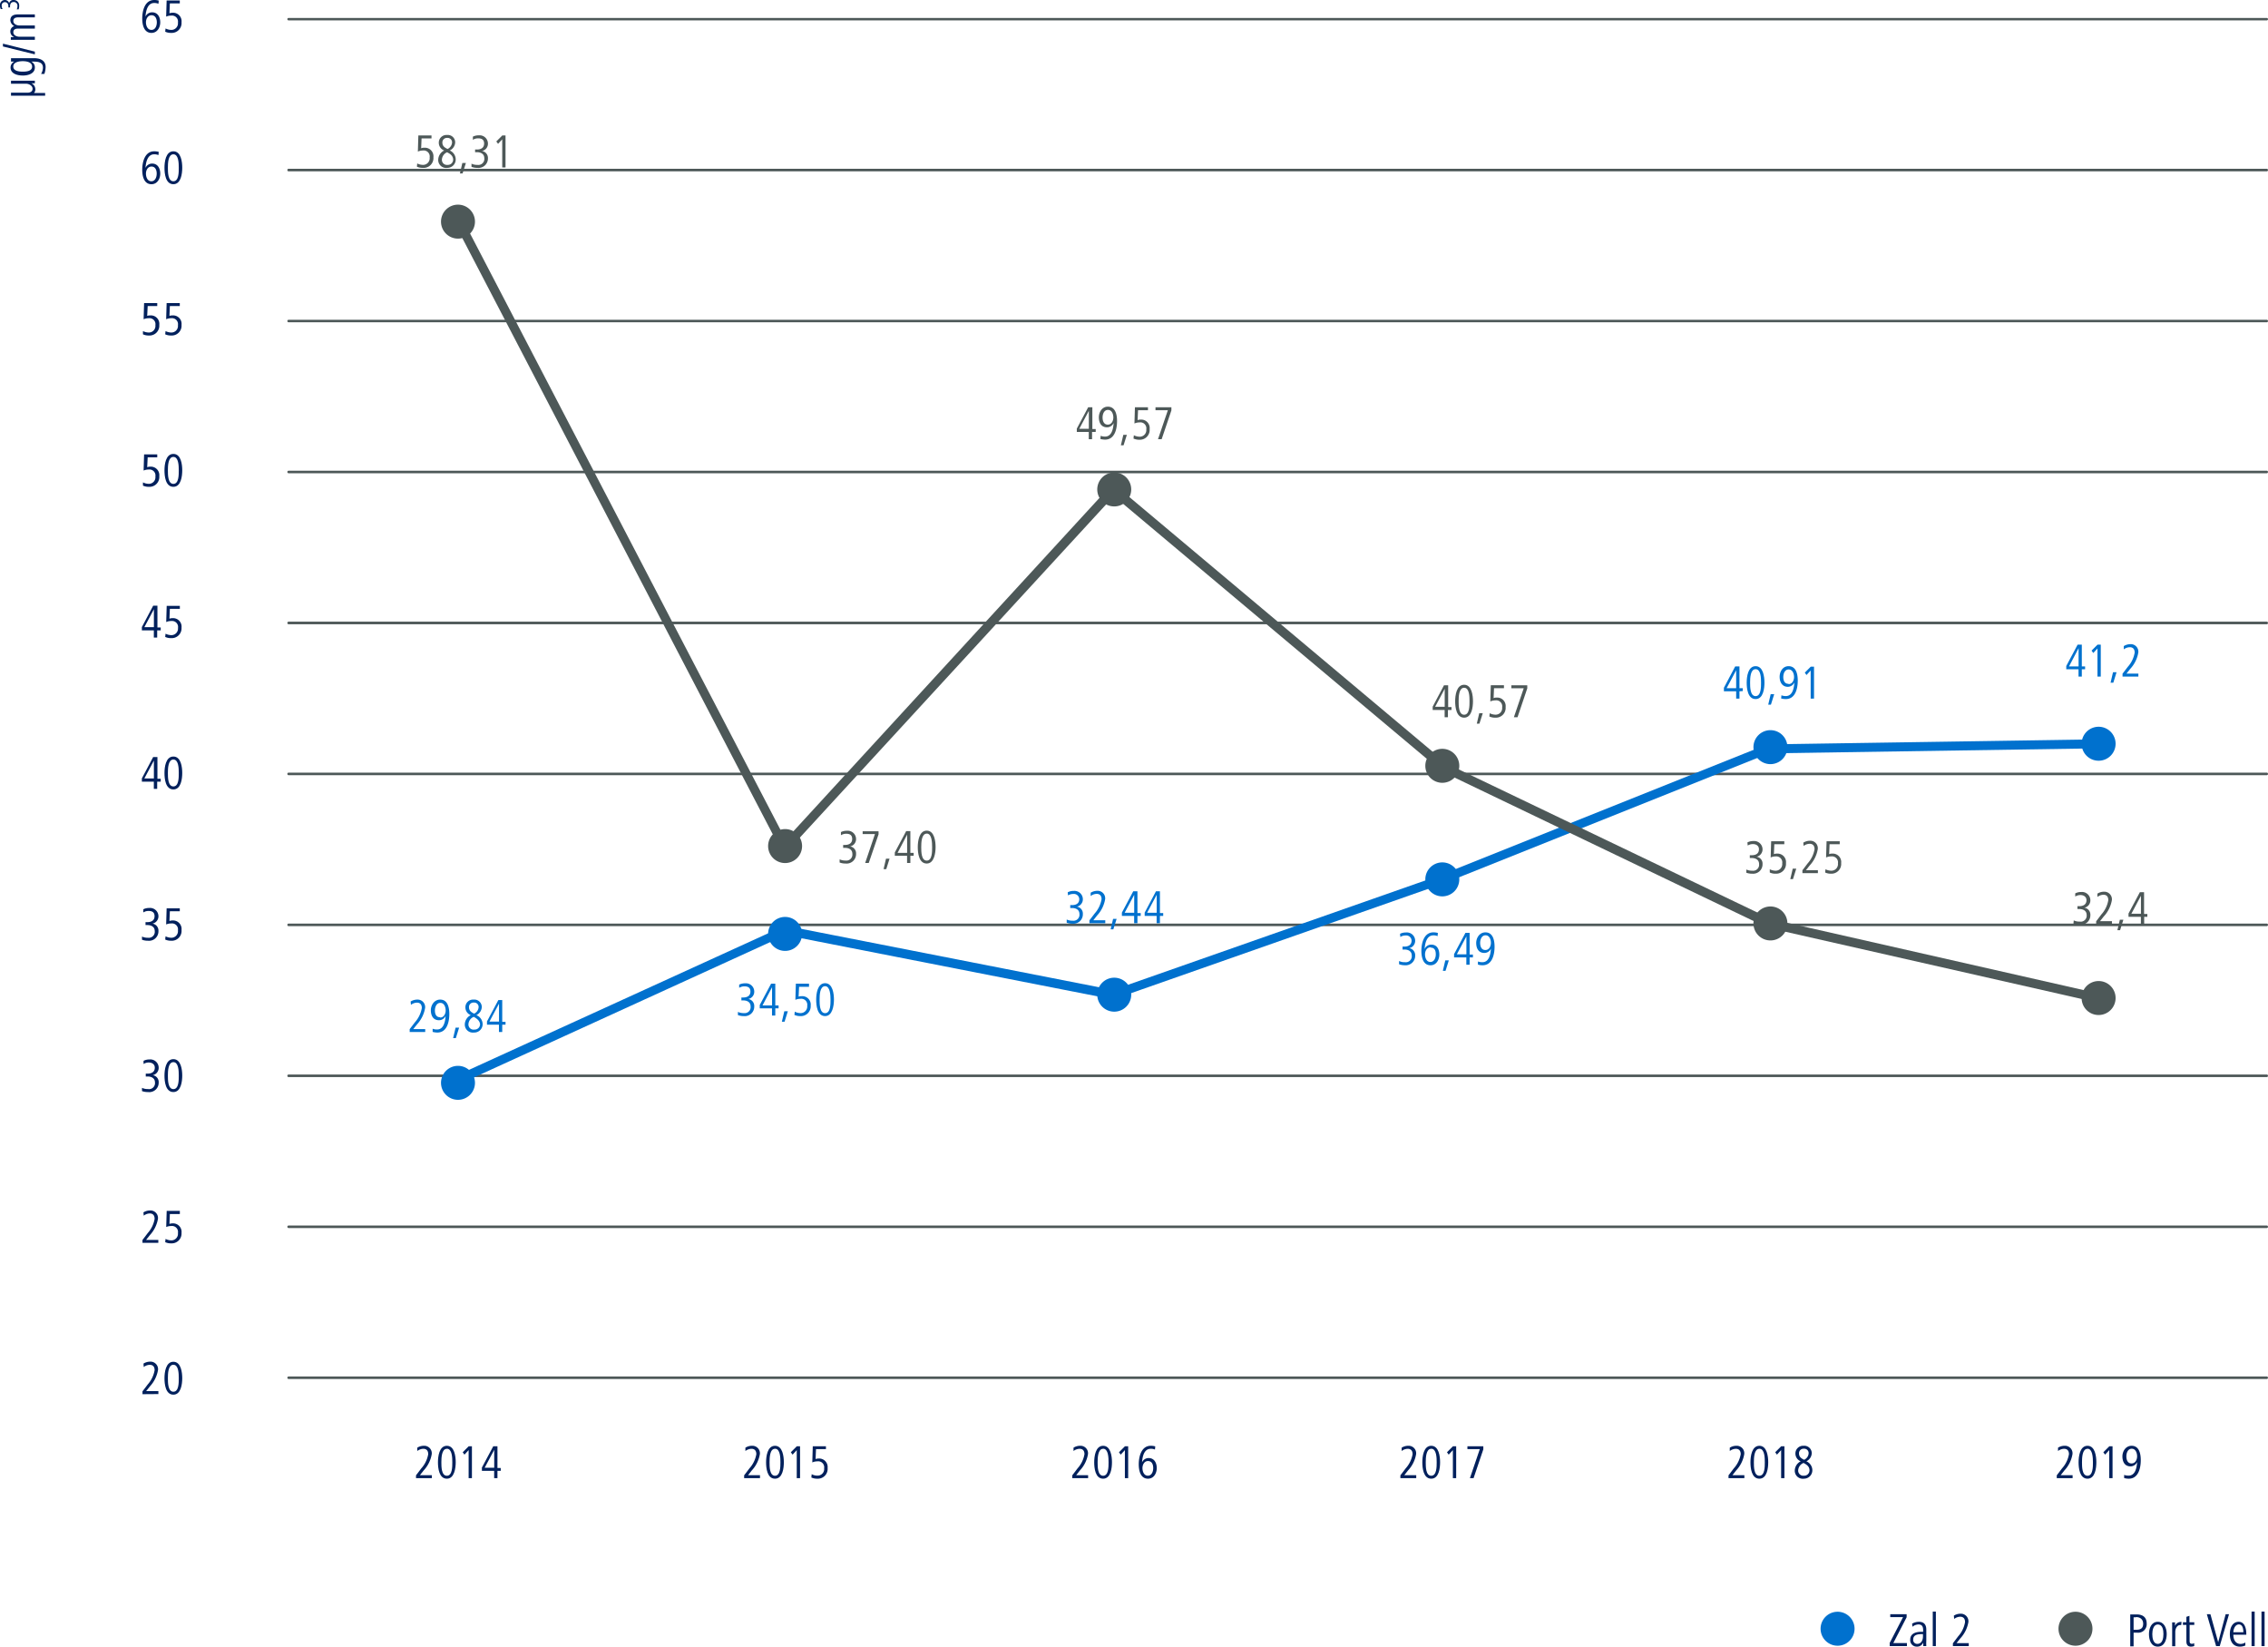 <svg xmlns="http://www.w3.org/2000/svg" viewBox="0 0 379.33 275.33"><title>c05-grafica-4</title><g id="Capa_2" data-name="Capa 2"><g id="Capa_1-2" data-name="Capa 1"><path d="M25.33,5.5c-1.28,0-1.54-1.41-1.54-2.41,0-1.3.43-3.09,2-3.09a2.59,2.59,0,0,1,.76.1L26.5.63A1.82,1.82,0,0,0,25.79.5c-1.12,0-1.39,1.33-1.46,2.28a1.21,1.21,0,0,1,1.11-.72c.95,0,1.36.81,1.36,1.67S26.31,5.5,25.33,5.5Zm0-2.95c-.63,0-.92.64-.92,1.18S24.66,5,25.33,5s.9-.71.9-1.27S26,2.55,25.35,2.55Z" style="fill:#00205c"/><path d="M28.63,5.5a2.28,2.28,0,0,1-1-.2l.06-.54a2.18,2.18,0,0,0,.93.24,1.1,1.1,0,0,0,1.14-1.23,1,1,0,0,0-1.12-1.16,2,2,0,0,0-.85.17l.08-2.7h2.2V.57H28.41l-.07,1.65a1.55,1.55,0,0,1,.53-.09,1.42,1.42,0,0,1,1.49,1.59A1.64,1.64,0,0,1,28.63,5.5Z" style="fill:#00205c"/><path d="M25.33,30.8c-1.28,0-1.54-1.41-1.54-2.41,0-1.3.43-3.09,2-3.09a2.59,2.59,0,0,1,.76.1l-.05.53a1.82,1.82,0,0,0-.71-.13c-1.12,0-1.39,1.33-1.46,2.28a1.22,1.22,0,0,1,1.11-.73c.95,0,1.36.82,1.36,1.68S26.31,30.8,25.33,30.8Zm0-2.95c-.63,0-.92.64-.92,1.18s.23,1.28.9,1.28.9-.72.9-1.28S26,27.85,25.35,27.85Z" style="fill:#00205c"/><path d="M29,30.8c-1.32,0-1.49-1.78-1.49-2.75S27.71,25.3,29,25.3s1.48,1.78,1.48,2.75S30.28,30.8,29,30.8Zm0-5c-.89,0-.92,1.52-.92,2.25s0,2.26.92,2.26.9-1.53.9-2.26S29.88,25.8,29,25.8Z" style="fill:#00205c"/><path d="M24.91,56.1a2.28,2.28,0,0,1-1-.2l0-.54a2.26,2.26,0,0,0,.94.24,1.1,1.1,0,0,0,1.14-1.23,1,1,0,0,0-1.12-1.16,2.05,2.05,0,0,0-.85.17l.08-2.7h2.2v.49H24.7l-.08,1.65a1.55,1.55,0,0,1,.53-.08,1.41,1.41,0,0,1,1.49,1.58A1.64,1.64,0,0,1,24.91,56.1Z" style="fill:#00205c"/><path d="M28.63,56.1a2.28,2.28,0,0,1-1-.2l.06-.54a2.18,2.18,0,0,0,.93.24,1.1,1.1,0,0,0,1.14-1.23,1,1,0,0,0-1.12-1.16,2,2,0,0,0-.85.17l.08-2.7h2.2v.49H28.41l-.07,1.65a1.55,1.55,0,0,1,.53-.08,1.41,1.41,0,0,1,1.49,1.58A1.64,1.64,0,0,1,28.63,56.1Z" style="fill:#00205c"/><path d="M24.91,81.4a2.28,2.28,0,0,1-1-.2l0-.54a2.26,2.26,0,0,0,.94.24,1.1,1.1,0,0,0,1.14-1.23,1,1,0,0,0-1.12-1.16,2.05,2.05,0,0,0-.85.17l.08-2.7h2.2v.49H24.7l-.08,1.65a1.55,1.55,0,0,1,.53-.09,1.42,1.42,0,0,1,1.49,1.59A1.64,1.64,0,0,1,24.91,81.4Z" style="fill:#00205c"/><path d="M29,81.4c-1.32,0-1.49-1.78-1.49-2.75S27.71,75.9,29,75.9s1.48,1.78,1.48,2.75S30.28,81.4,29,81.4Zm0-5c-.89,0-.92,1.52-.92,2.25s0,2.26.92,2.26.9-1.53.9-2.26S29.88,76.4,29,76.4Z" style="fill:#00205c"/><path d="M26.29,105.4v1.21h-.56V105.4h-2v-.55l1.89-3.57h.71v3.64h.55v.48Zm-.55-3.53-1.6,3h1.6Z" style="fill:#00205c"/><path d="M28.63,106.7a2.28,2.28,0,0,1-1-.2l.06-.54a2.18,2.18,0,0,0,.93.24A1.1,1.1,0,0,0,29.77,105a1,1,0,0,0-1.12-1.16,2,2,0,0,0-.85.17l.08-2.7h2.2v.49H28.41l-.07,1.65a1.55,1.55,0,0,1,.53-.09,1.42,1.42,0,0,1,1.49,1.59A1.64,1.64,0,0,1,28.63,106.7Z" style="fill:#00205c"/><path d="M26.29,130.7v1.21h-.56V130.7h-2v-.55l1.89-3.57h.71v3.64h.55v.48Zm-.55-3.53-1.6,3h1.6Z" style="fill:#00205c"/><path d="M29,132c-1.32,0-1.49-1.78-1.49-2.75s.21-2.75,1.49-2.75,1.48,1.78,1.48,2.75S30.28,132,29,132Zm0-5c-.89,0-.92,1.52-.92,2.25s0,2.25.92,2.25.9-1.52.9-2.25S29.88,127,29,127Z" style="fill:#00205c"/><path d="M24.75,157.3a2.76,2.76,0,0,1-1-.17l0-.53a2.25,2.25,0,0,0,1,.2,1,1,0,0,0,1.13-1.12c0-.71-.58-1-1.22-1h-.32v-.49h.31c.68,0,1.2-.29,1.2-1s-.48-.87-1-.87a1.58,1.58,0,0,0-.88.25l0-.53a2.21,2.21,0,0,1,1-.22,1.4,1.4,0,0,1,1.53,1.35,1.25,1.25,0,0,1-1,1.27,1.17,1.17,0,0,1,1,1.24A1.58,1.58,0,0,1,24.75,157.3Z" style="fill:#00205c"/><path d="M28.63,157.3a2.28,2.28,0,0,1-1-.2l.06-.54a2.18,2.18,0,0,0,.93.24,1.1,1.1,0,0,0,1.14-1.23,1,1,0,0,0-1.12-1.16,2,2,0,0,0-.85.17l.08-2.7h2.2v.49H28.41L28.34,154a1.55,1.55,0,0,1,.53-.09,1.42,1.42,0,0,1,1.49,1.59A1.64,1.64,0,0,1,28.63,157.3Z" style="fill:#00205c"/><path d="M24.75,182.6a2.74,2.74,0,0,1-1-.16l0-.54a2.25,2.25,0,0,0,1,.2A1,1,0,0,0,25.92,181c0-.71-.58-1-1.22-1h-.32v-.48h.31c.68,0,1.2-.29,1.2-1,0-.58-.48-.86-1-.86a1.58,1.58,0,0,0-.88.25l0-.53a2.08,2.08,0,0,1,1-.23,1.4,1.4,0,0,1,1.53,1.36,1.25,1.25,0,0,1-1,1.27,1.16,1.16,0,0,1,1,1.24A1.57,1.57,0,0,1,24.75,182.6Z" style="fill:#00205c"/><path d="M29,182.6c-1.32,0-1.49-1.78-1.49-2.75s.21-2.75,1.49-2.75,1.48,1.79,1.48,2.75S30.28,182.6,29,182.6Zm0-5c-.89,0-.92,1.53-.92,2.25s0,2.26.92,2.26.9-1.53.9-2.26S29.88,177.6,29,177.6Z" style="fill:#00205c"/><path d="M23.83,207.81v-.47l.88-1.16a4.72,4.72,0,0,0,1.15-2.37c0-.56-.25-.91-.82-.91a1.74,1.74,0,0,0-1,.37l-.05-.55a2.07,2.07,0,0,1,1.12-.32,1.26,1.26,0,0,1,1.31,1.39,5.35,5.35,0,0,1-1.36,2.74l-.63.8h2.05v.48Z" style="fill:#00205c"/><path d="M28.63,207.9a2.28,2.28,0,0,1-1-.2l.06-.54a2.18,2.18,0,0,0,.93.24,1.1,1.1,0,0,0,1.14-1.23A1,1,0,0,0,28.65,205a2,2,0,0,0-.85.17l.08-2.7h2.2V203H28.41l-.07,1.65a1.55,1.55,0,0,1,.53-.09,1.42,1.42,0,0,1,1.49,1.59A1.64,1.64,0,0,1,28.63,207.9Z" style="fill:#00205c"/><path d="M23.83,233.12v-.47l.88-1.16a4.79,4.79,0,0,0,1.15-2.38c0-.55-.25-.9-.82-.9a1.74,1.74,0,0,0-1,.37L24,228a2.16,2.16,0,0,1,1.12-.32,1.26,1.26,0,0,1,1.31,1.39,5.39,5.39,0,0,1-1.36,2.75l-.63.79h2.05v.49Z" style="fill:#00205c"/><path d="M29,233.2c-1.32,0-1.49-1.78-1.49-2.75s.21-2.75,1.49-2.75,1.48,1.79,1.48,2.75S30.28,233.2,29,233.2Zm0-5c-.89,0-.92,1.53-.92,2.25s0,2.26.92,2.26.9-1.53.9-2.26S29.88,228.2,29,228.2Z" style="fill:#00205c"/><path d="M5.83,13.93H5.25a1.11,1.11,0,0,1,.66,1,.86.86,0,0,1-.23.62H7.55V16H1.84V15.5H4.58c.46,0,.87-.18.87-.67S4.84,14,4.38,14H1.84v-.51h2.8c.41,0,.78,0,1.19,0Z" style="fill:#00205c"/><path d="M5.71,9.73c1,0,1.92.37,1.92,1.49a3.65,3.65,0,0,1-.21,1.14l-.55,0a2.11,2.11,0,0,0,.31-1.06c0-1-1-1-1.72-1H5.23a1.06,1.06,0,0,1,.6,1c0,1-1.12,1.33-2,1.33s-2.06-.28-2.06-1.33a1.08,1.08,0,0,1,.63-1H1.84V9.73ZM2.22,11.12c0,.77,1,.86,1.6.86s1.55-.08,1.55-.84-.94-.91-1.55-.91S2.22,10.37,2.22,11.12Z" style="fill:#00205c"/><path d="M5.83,8.63v.46L.49,7.77V7.3Z" style="fill:#00205c"/><path d="M5.83,2.9H3.09c-.42,0-.86.09-.86.61s.6.75,1,.75H5.83v.52H3.09c-.42,0-.86.08-.86.61s.6.75,1,.75H5.83v.52H3c-.39,0-.68,0-1.19,0V6.21l.58,0a1,1,0,0,1-.66-.93.92.92,0,0,1,.66-.92,1.18,1.18,0,0,1-.66-.95c0-.73.48-1,1.28-1H5.83Z" style="fill:#00205c"/><path d="M3.21,1a1.59,1.59,0,0,1-.1.57l-.31,0A1.33,1.33,0,0,0,2.92,1,.61.61,0,0,0,2.26.34c-.41,0-.58.34-.58.71v.19H1.4V1.06c0-.39-.17-.7-.6-.7A.53.53,0,0,0,.29,1a1,1,0,0,0,.15.52l-.31,0A1.23,1.23,0,0,1,0,.91.82.82,0,0,1,.79,0a.73.73,0,0,1,.74.57A.69.69,0,0,1,2.26,0,.92.92,0,0,1,3.21,1Z" style="fill:#00205c"/><path d="M379.12,3.41H48.27a.21.21,0,0,1-.21-.21A.21.21,0,0,1,48.27,3H379.12a.21.21,0,0,1,.21.22A.21.21,0,0,1,379.12,3.41Z" style="fill:#4d5858"/><path d="M379.12,53.89H48.27a.21.21,0,0,1,0-.42H379.12a.21.21,0,1,1,0,.42Z" style="fill:#4d5858"/><path d="M379.12,104.38H48.27a.21.21,0,0,1-.21-.22.21.21,0,0,1,.21-.21H379.12a.21.21,0,0,1,.21.21A.21.21,0,0,1,379.12,104.38Z" style="fill:#4d5858"/><path d="M379.12,28.65H48.27a.21.21,0,0,1-.21-.21.21.21,0,0,1,.21-.22H379.12a.21.21,0,0,1,.21.22A.21.21,0,0,1,379.12,28.65Z" style="fill:#4d5858"/><path d="M379.12,79.13H48.27a.21.21,0,0,1,0-.42H379.12a.21.21,0,0,1,0,.42Z" style="fill:#4d5858"/><path d="M379.12,129.62H48.27a.21.21,0,0,1-.21-.22.21.21,0,0,1,.21-.21H379.12a.21.21,0,0,1,.21.21A.21.21,0,0,1,379.12,129.62Z" style="fill:#4d5858"/><path d="M379.12,154.86H48.27a.21.21,0,0,1-.21-.22.21.21,0,0,1,.21-.21H379.12a.21.21,0,0,1,.21.21A.21.21,0,0,1,379.12,154.86Z" style="fill:#4d5858"/><path d="M379.12,180.1H48.27a.21.21,0,0,1-.21-.21.21.21,0,0,1,.21-.22H379.12a.21.21,0,0,1,.21.22A.21.21,0,0,1,379.12,180.1Z" style="fill:#4d5858"/><path d="M379.12,205.34H48.27a.21.21,0,1,1,0-.42H379.12a.21.21,0,0,1,0,.42Z" style="fill:#4d5858"/><path d="M379.12,230.58H48.27a.21.21,0,0,1,0-.42H379.12a.21.21,0,0,1,0,.42Z" style="fill:#4d5858"/><path d="M69.58,247.16v-.47l.88-1.16a4.72,4.72,0,0,0,1.16-2.38c0-.55-.26-.9-.83-.9a1.79,1.79,0,0,0-1,.37l0-.55a2,2,0,0,1,1.12-.32,1.25,1.25,0,0,1,1.3,1.39,5.28,5.28,0,0,1-1.36,2.74l-.62.79h2v.49Z" style="fill:#00205c"/><path d="M74.74,247.25c-1.32,0-1.49-1.79-1.49-2.75s.21-2.75,1.49-2.75,1.48,1.78,1.48,2.75S76,247.25,74.74,247.25Zm0-5c-.88,0-.92,1.53-.92,2.26s0,2.25.92,2.25.91-1.53.91-2.25S75.63,242.24,74.74,242.24Z" style="fill:#00205c"/><path d="M78.38,247.16v-4.69l-.7.76-.29-.4,1-1h.54v5.33Z" style="fill:#00205c"/><path d="M83.2,245.94v1.22h-.55v-1.22H80.6v-.55l1.9-3.56h.7v3.63h.55v.48Zm-.54-3.52-1.6,3h1.6Z" style="fill:#00205c"/><path d="M124.46,247.16v-.47l.88-1.16a4.72,4.72,0,0,0,1.16-2.38c0-.55-.26-.9-.83-.9a1.79,1.79,0,0,0-1,.37l0-.55a2,2,0,0,1,1.12-.32,1.25,1.25,0,0,1,1.3,1.39,5.28,5.28,0,0,1-1.36,2.74l-.62.79h2v.49Z" style="fill:#00205c"/><path d="M129.62,247.25c-1.32,0-1.49-1.79-1.49-2.75s.21-2.75,1.49-2.75,1.48,1.78,1.48,2.75S130.91,247.25,129.62,247.25Zm0-5c-.88,0-.91,1.53-.91,2.26s0,2.25.91,2.25.91-1.53.91-2.25S130.51,242.24,129.62,242.24Z" style="fill:#00205c"/><path d="M133.26,247.16v-4.69l-.7.76-.29-.4,1-1h.54v5.33Z" style="fill:#00205c"/><path d="M136.7,247.25a2.31,2.31,0,0,1-1-.2l.06-.55a2,2,0,0,0,.93.24,1.1,1.1,0,0,0,1.15-1.23,1,1,0,0,0-1.13-1.16,2.06,2.06,0,0,0-.85.18l.08-2.7h2.2v.48h-1.66l-.07,1.66a1.5,1.5,0,0,1,.52-.09,1.42,1.42,0,0,1,1.49,1.58A1.64,1.64,0,0,1,136.7,247.25Z" style="fill:#00205c"/><path d="M179.34,247.16v-.47l.88-1.16a4.72,4.72,0,0,0,1.16-2.38c0-.55-.26-.9-.83-.9a1.79,1.79,0,0,0-1,.37l0-.55a2,2,0,0,1,1.12-.32,1.25,1.25,0,0,1,1.3,1.39,5.28,5.28,0,0,1-1.36,2.74l-.62.79h2v.49Z" style="fill:#00205c"/><path d="M184.5,247.25c-1.32,0-1.49-1.79-1.49-2.75s.21-2.75,1.49-2.75,1.48,1.78,1.48,2.75S185.79,247.25,184.5,247.25Zm0-5c-.88,0-.92,1.53-.92,2.26s0,2.25.92,2.25.91-1.53.91-2.25S185.39,242.24,184.5,242.24Z" style="fill:#00205c"/><path d="M188.14,247.16v-4.69l-.7.76-.29-.4,1-1h.54v5.33Z" style="fill:#00205c"/><path d="M192,247.25c-1.28,0-1.54-1.41-1.54-2.41,0-1.3.44-3.09,2-3.09a2.59,2.59,0,0,1,.76.1l-.05.53a1.65,1.65,0,0,0-.71-.13c-1.12,0-1.39,1.33-1.45,2.28a1.19,1.19,0,0,1,1.1-.73c.95,0,1.36.82,1.36,1.67S193,247.25,192,247.25Zm0-2.95c-.63,0-.92.64-.92,1.18s.24,1.27.9,1.27.9-.71.9-1.27S192.69,244.3,192,244.3Z" style="fill:#00205c"/><path d="M234.22,247.16v-.47l.88-1.16a4.72,4.72,0,0,0,1.16-2.38c0-.55-.26-.9-.83-.9a1.79,1.79,0,0,0-1,.37l0-.55a2,2,0,0,1,1.12-.32,1.25,1.25,0,0,1,1.3,1.39,5.28,5.28,0,0,1-1.36,2.74l-.62.79h2v.49Z" style="fill:#00205c"/><path d="M239.38,247.25c-1.32,0-1.49-1.79-1.49-2.75s.21-2.75,1.49-2.75,1.48,1.78,1.48,2.75S240.67,247.25,239.38,247.25Zm0-5c-.88,0-.92,1.53-.92,2.26s0,2.25.92,2.25.91-1.53.91-2.25S240.27,242.24,239.38,242.24Z" style="fill:#00205c"/><path d="M243,247.16v-4.69l-.7.76-.29-.4,1-1h.54v5.33Z" style="fill:#00205c"/><path d="M246.46,247.16h-.61l1.65-4.85h-2.07v-.48h2.66v.51Z" style="fill:#00205c"/><path d="M289.1,247.16v-.47l.88-1.16a4.72,4.72,0,0,0,1.16-2.38c0-.55-.26-.9-.83-.9a1.79,1.79,0,0,0-1,.37l0-.55a2,2,0,0,1,1.12-.32,1.25,1.25,0,0,1,1.3,1.39,5.28,5.28,0,0,1-1.36,2.74l-.62.79h2v.49Z" style="fill:#00205c"/><path d="M294.26,247.25c-1.32,0-1.49-1.79-1.49-2.75s.21-2.75,1.49-2.75,1.48,1.78,1.48,2.75S295.55,247.25,294.26,247.25Zm0-5c-.88,0-.92,1.53-.92,2.26s0,2.25.92,2.25.91-1.53.91-2.25S295.15,242.24,294.26,242.24Z" style="fill:#00205c"/><path d="M297.9,247.16v-4.69l-.7.76-.29-.4,1-1h.54v5.33Z" style="fill:#00205c"/><path d="M301.7,247.25a1.34,1.34,0,0,1-1.52-1.35,1.8,1.8,0,0,1,1-1.56,1.38,1.38,0,0,1-.89-1.31,1.28,1.28,0,0,1,1.37-1.28,1.24,1.24,0,0,1,1.36,1.23,1.57,1.57,0,0,1-.9,1.36,1.65,1.65,0,0,1,1,1.48A1.4,1.4,0,0,1,301.7,247.25Zm-.05-2.63a1.41,1.41,0,0,0-.9,1.24.85.85,0,0,0,.95.89.88.88,0,0,0,.94-.93C302.64,245.21,302.15,244.88,301.65,244.62Zm.05-2.38a.75.75,0,0,0-.81.79c0,.55.36.83.86,1.06a1.28,1.28,0,0,0,.75-1.09A.73.73,0,0,0,301.7,242.24Z" style="fill:#00205c"/><path d="M344,247.16v-.47l.88-1.16a4.72,4.72,0,0,0,1.16-2.38c0-.55-.26-.9-.83-.9a1.79,1.79,0,0,0-1,.37l0-.55a2,2,0,0,1,1.12-.32,1.25,1.25,0,0,1,1.3,1.39,5.28,5.28,0,0,1-1.36,2.74l-.62.79h2v.49Z" style="fill:#00205c"/><path d="M349.14,247.25c-1.32,0-1.49-1.79-1.49-2.75s.21-2.75,1.49-2.75,1.48,1.78,1.48,2.75S350.43,247.25,349.14,247.25Zm0-5c-.88,0-.92,1.53-.92,2.26s0,2.25.92,2.25.91-1.53.91-2.25S350,242.24,349.14,242.24Z" style="fill:#00205c"/><path d="M352.78,247.16v-4.69l-.7.76-.29-.4,1-1h.54v5.33Z" style="fill:#00205c"/><path d="M356.52,241.75c1.3,0,1.53,1.4,1.53,2.4,0,1.4-.43,3.1-2,3.1a2.63,2.63,0,0,1-.78-.11l0-.52a2.2,2.2,0,0,0,.74.12c1.1,0,1.37-1.25,1.43-2.28a1.2,1.2,0,0,1-1.1.73c-1,0-1.36-.81-1.36-1.67S355.54,241.75,356.52,241.75Zm0,2.95c.63,0,.92-.64.92-1.19s-.24-1.27-.9-1.27-.9.72-.9,1.27S355.83,244.7,356.5,244.7Z" style="fill:#00205c"/><path d="M76.73,181.24a.75.75,0,0,1-.31-1.43l54.79-25,.24,0,54.72,10.73,54.73-19.2,54.66-21.87h.14l55.63-.85a.75.75,0,1,1,0,1.5l-55.49.85-54.44,21.77-55.14,19.35-.2,0-54.69-10.73L77.05,181.17A.71.71,0,0,1,76.73,181.24Z" style="fill:#0071ce"/><path d="M351,167.64l-.17,0-55.07-12.49-.08,0L241.16,129l-.07-.06-54.8-46L131.07,143l-55-105.6a.75.75,0,1,1,1.33-.7l54,103.71,54.74-59.61L242,127.7l54.26,26,54.91,12.46a.74.74,0,0,1,.57.89A.76.76,0,0,1,351,167.64Z" style="fill:#4d5858"/><path d="M76.59,183.9a2.84,2.84,0,1,0-2.83-2.84,2.84,2.84,0,0,0,2.83,2.84" style="fill:#0071ce"/><path d="M76.59,39.9a2.84,2.84,0,1,0-2.83-2.84,2.84,2.84,0,0,0,2.83,2.84" style="fill:#4d5858"/><path d="M131.3,144.31a2.84,2.84,0,1,0-2.83-2.84,2.84,2.84,0,0,0,2.83,2.84" style="fill:#4d5858"/><path d="M131.3,159a2.84,2.84,0,1,0-2.83-2.84A2.84,2.84,0,0,0,131.3,159" style="fill:#0071ce"/><path d="M186.35,84.68a2.84,2.84,0,1,0-2.83-2.83,2.84,2.84,0,0,0,2.83,2.83" style="fill:#4d5858"/><path d="M186.35,169.16a2.84,2.84,0,1,0-2.83-2.84,2.84,2.84,0,0,0,2.83,2.84" style="fill:#0071ce"/><path d="M241.23,130.89a2.84,2.84,0,1,0-2.84-2.84,2.84,2.84,0,0,0,2.84,2.84" style="fill:#4d5858"/><path d="M241.23,149.88a2.84,2.84,0,1,0-2.84-2.84,2.84,2.84,0,0,0,2.84,2.84" style="fill:#0071ce"/><path d="M296.11,157.25a2.84,2.84,0,1,0-2.84-2.84,2.84,2.84,0,0,0,2.84,2.84" style="fill:#4d5858"/><path d="M296.11,127.77a2.84,2.84,0,1,0-2.84-2.84,2.84,2.84,0,0,0,2.84,2.84" style="fill:#0071ce"/><path d="M351,127.2a2.84,2.84,0,1,0-2.84-2.83A2.83,2.83,0,0,0,351,127.2" style="fill:#0071ce"/><path d="M351,169.72a2.84,2.84,0,1,0-2.84-2.83,2.83,2.83,0,0,0,2.84,2.83" style="fill:#4d5858"/><path d="M68.52,172.56v-.48l.88-1.15a4.79,4.79,0,0,0,1.15-2.38c0-.55-.25-.9-.82-.9a1.74,1.74,0,0,0-1,.37l-.05-.56a2.16,2.16,0,0,1,1.12-.32,1.26,1.26,0,0,1,1.3,1.4,5.38,5.38,0,0,1-1.35,2.74l-.63.79h2v.49Z" style="fill:#0071ce"/><path d="M73.62,167.14c1.3,0,1.53,1.41,1.53,2.41,0,1.4-.43,3.1-2,3.1a3.13,3.13,0,0,1-.79-.11l0-.53a2,2,0,0,0,.74.13c1.09,0,1.36-1.25,1.43-2.28a1.2,1.2,0,0,1-1.11.73c-1,0-1.36-.82-1.36-1.67S72.63,167.14,73.62,167.14Zm0,3c.63,0,.92-.64.92-1.18s-.23-1.27-.89-1.27-.91.72-.91,1.27S72.93,170.09,73.59,170.09Z" style="fill:#0071ce"/><path d="M76.24,173.58h-.45l.41-1.75h.59Z" style="fill:#0071ce"/><path d="M79.25,172.65a1.34,1.34,0,0,1-1.51-1.36,1.77,1.77,0,0,1,1-1.55,1.38,1.38,0,0,1-.9-1.32,1.28,1.28,0,0,1,1.37-1.28,1.25,1.25,0,0,1,1.37,1.24,1.58,1.58,0,0,1-.91,1.36,1.64,1.64,0,0,1,1.05,1.47A1.4,1.4,0,0,1,79.25,172.65Zm0-2.63a1.41,1.41,0,0,0-.9,1.23.85.85,0,0,0,1,.9.89.89,0,0,0,.94-.94C80.19,170.61,79.7,170.28,79.2,170Zm0-2.38a.74.74,0,0,0-.81.78c0,.56.36.83.86,1.07a1.29,1.29,0,0,0,.75-1.09A.73.73,0,0,0,79.25,167.64Z" style="fill:#0071ce"/><path d="M84,171.34v1.22h-.55v-1.22h-2v-.55l1.9-3.57H84v3.64h.55v.48Zm-.54-3.52-1.6,3h1.6Z" style="fill:#0071ce"/><path d="M70.73,28.07a2.28,2.28,0,0,1-1-.2l.05-.54a2.26,2.26,0,0,0,.94.24,1.11,1.11,0,0,0,1.14-1.24,1,1,0,0,0-1.13-1.16,2,2,0,0,0-.84.18l.08-2.7h2.2v.49H70.51l-.07,1.65A1.51,1.51,0,0,1,71,24.7a1.43,1.43,0,0,1,1.49,1.59A1.64,1.64,0,0,1,70.73,28.07Z" style="fill:#4d5858"/><path d="M74.8,28.07a1.33,1.33,0,0,1-1.51-1.35,1.81,1.81,0,0,1,1-1.56,1.37,1.37,0,0,1-.9-1.31,1.28,1.28,0,0,1,1.37-1.28,1.24,1.24,0,0,1,1.37,1.23,1.57,1.57,0,0,1-.91,1.36,1.65,1.65,0,0,1,1,1.48A1.4,1.4,0,0,1,74.8,28.07Zm0-2.62a1.42,1.42,0,0,0-.89,1.23.84.84,0,0,0,.94.89.88.88,0,0,0,.94-.93C75.74,26,75.26,25.7,74.75,25.45Zm0-2.39a.75.75,0,0,0-.81.79c0,.55.36.83.87,1.06a1.29,1.29,0,0,0,.75-1.09A.74.74,0,0,0,74.8,23.06Z" style="fill:#4d5858"/><path d="M77.37,29h-.45l.41-1.75h.59Z" style="fill:#4d5858"/><path d="M79.86,28.07a2.76,2.76,0,0,1-1-.17l0-.53a2.21,2.21,0,0,0,1,.2A1,1,0,0,0,81,26.45c0-.71-.57-1-1.21-1h-.33V25h.31c.68,0,1.2-.29,1.2-1s-.48-.87-1-.87a1.61,1.61,0,0,0-.88.25l0-.53a2.15,2.15,0,0,1,1-.22,1.39,1.39,0,0,1,1.52,1.35,1.24,1.24,0,0,1-1,1.27,1.18,1.18,0,0,1,1,1.24A1.58,1.58,0,0,1,79.86,28.07Z" style="fill:#4d5858"/><path d="M84,28V23.29l-.7.76-.29-.4,1-1h.54V28Z" style="fill:#4d5858"/><path d="M141.43,144.39a2.76,2.76,0,0,1-1-.17l0-.53a2.25,2.25,0,0,0,1,.2,1,1,0,0,0,1.13-1.12c0-.71-.58-1-1.22-1h-.32v-.49h.31c.68,0,1.2-.29,1.2-1s-.48-.87-1-.87a1.61,1.61,0,0,0-.88.25l0-.53a2.21,2.21,0,0,1,1-.22,1.4,1.4,0,0,1,1.53,1.35,1.24,1.24,0,0,1-1,1.27,1.17,1.17,0,0,1,1,1.24A1.58,1.58,0,0,1,141.43,144.39Z" style="fill:#4d5858"/><path d="M145.3,144.3h-.6l1.64-4.84h-2.06V139h2.66v.51Z" style="fill:#4d5858"/><path d="M148.23,145.33h-.45l.41-1.75h.59Z" style="fill:#4d5858"/><path d="M152.26,143.09v1.21h-.55v-1.21h-2.05v-.55l1.9-3.57h.7v3.64h.55v.48Zm-.54-3.53-1.6,3.05h1.6Z" style="fill:#4d5858"/><path d="M155,144.39c-1.32,0-1.5-1.78-1.5-2.75s.22-2.75,1.5-2.75,1.48,1.78,1.48,2.75S156.25,144.39,155,144.39Zm0-5c-.89,0-.92,1.53-.92,2.26s0,2.25.92,2.25.9-1.52.9-2.25S155.86,139.38,155,139.38Z" style="fill:#4d5858"/><path d="M182.65,72.22v1.22h-.55V72.22h-2v-.55L182,68.1h.7v3.64h.56v.48Zm-.54-3.52-1.6,3h1.6Z" style="fill:#4d5858"/><path d="M185.29,68c1.31,0,1.54,1.41,1.54,2.41,0,1.4-.43,3.1-2,3.1a3.13,3.13,0,0,1-.79-.11l.05-.53a2,2,0,0,0,.74.13c1.09,0,1.36-1.25,1.43-2.28a1.2,1.2,0,0,1-1.11.73c-1,0-1.36-.81-1.36-1.67S184.31,68,185.29,68Zm0,3c.63,0,.92-.65.92-1.19s-.23-1.27-.9-1.27-.9.72-.9,1.27S184.61,71,185.27,71Z" style="fill:#4d5858"/><path d="M187.92,74.46h-.45l.41-1.75h.59Z" style="fill:#4d5858"/><path d="M190.58,73.53a2.35,2.35,0,0,1-1-.2l.06-.55a2.26,2.26,0,0,0,.94.24,1.1,1.1,0,0,0,1.14-1.23,1,1,0,0,0-1.13-1.16,2.06,2.06,0,0,0-.85.18l.08-2.71H192v.49h-1.66l-.07,1.66a1.31,1.31,0,0,1,.53-.09,1.41,1.41,0,0,1,1.48,1.58A1.64,1.64,0,0,1,190.58,73.53Z" style="fill:#4d5858"/><path d="M194.29,73.44h-.61l1.65-4.85h-2.07V68.1h2.66v.52Z" style="fill:#4d5858"/><path d="M242.17,118.71v1.22h-.55v-1.22h-2v-.55l1.89-3.57h.7v3.64h.56v.48Zm-.54-3.53-1.6,3h1.6Z" style="fill:#4d5858"/><path d="M244.88,120c-1.32,0-1.5-1.78-1.5-2.75s.22-2.75,1.5-2.75,1.48,1.79,1.48,2.75S246.17,120,244.88,120Zm0-5c-.89,0-.92,1.53-.92,2.25s0,2.26.92,2.26.9-1.53.9-2.26S245.77,115,244.88,115Z" style="fill:#4d5858"/><path d="M247.44,121H247l.41-1.75H248Z" style="fill:#4d5858"/><path d="M250.1,120a2.21,2.21,0,0,1-1-.2l.06-.54a2.26,2.26,0,0,0,.94.24,1.1,1.1,0,0,0,1.14-1.23,1,1,0,0,0-1.13-1.16,2.06,2.06,0,0,0-.85.18l.08-2.71h2.2v.49h-1.66l-.07,1.66a1.31,1.31,0,0,1,.53-.09,1.41,1.41,0,0,1,1.48,1.58A1.63,1.63,0,0,1,250.1,120Z" style="fill:#4d5858"/><path d="M253.81,119.93h-.61l1.65-4.85h-2.07v-.49h2.66v.51Z" style="fill:#4d5858"/><path d="M124.42,169.9a2.77,2.77,0,0,1-1-.17l0-.53a2.25,2.25,0,0,0,1,.2,1,1,0,0,0,1.12-1.12c0-.71-.57-1-1.21-1H124v-.49h.31c.68,0,1.2-.29,1.2-1s-.48-.86-1-.86a1.66,1.66,0,0,0-.88.24l0-.53a2.15,2.15,0,0,1,1-.22,1.39,1.39,0,0,1,1.52,1.35,1.23,1.23,0,0,1-1,1.27,1.18,1.18,0,0,1,1,1.24A1.58,1.58,0,0,1,124.42,169.9Z" style="fill:#0071ce"/><path d="M129.67,168.6v1.21h-.55V168.6h-2.05v-.55l1.9-3.57h.7v3.64h.55v.48Zm-.54-3.53-1.6,3.05h1.6Z" style="fill:#0071ce"/><path d="M131.22,170.84h-.45l.41-1.75h.59Z" style="fill:#0071ce"/><path d="M133.87,169.9a2.28,2.28,0,0,1-1-.2l.06-.54a2.18,2.18,0,0,0,.93.24,1.11,1.11,0,0,0,1.15-1.23,1,1,0,0,0-1.13-1.16,2.05,2.05,0,0,0-.85.17l.08-2.7h2.2V165h-1.66l-.08,1.65a1.55,1.55,0,0,1,.53-.08,1.41,1.41,0,0,1,1.49,1.58A1.64,1.64,0,0,1,133.87,169.9Z" style="fill:#0071ce"/><path d="M138,169.9c-1.32,0-1.49-1.78-1.49-2.75s.21-2.75,1.49-2.75,1.48,1.78,1.48,2.75S139.24,169.9,138,169.9Zm0-5c-.89,0-.92,1.52-.92,2.25s0,2.26.92,2.26.91-1.53.91-2.26S138.84,164.9,138,164.9Z" style="fill:#0071ce"/><path d="M179.41,154.45a2.8,2.8,0,0,1-1-.16l0-.54a2.25,2.25,0,0,0,1,.2,1,1,0,0,0,1.13-1.12c0-.71-.58-1-1.22-1H179v-.49h.31c.68,0,1.2-.28,1.2-1a.89.89,0,0,0-1-.86,1.66,1.66,0,0,0-.88.24l-.05-.52a2.05,2.05,0,0,1,1-.23,1.4,1.4,0,0,1,1.53,1.35,1.25,1.25,0,0,1-1,1.28,1.17,1.17,0,0,1,1,1.24A1.57,1.57,0,0,1,179.41,154.45Z" style="fill:#0071ce"/><path d="M182.21,154.37v-.48l.88-1.15a4.79,4.79,0,0,0,1.15-2.38c0-.55-.26-.9-.82-.9a1.67,1.67,0,0,0-1,.37l0-.56a2.16,2.16,0,0,1,1.12-.32,1.26,1.26,0,0,1,1.3,1.39,5.31,5.31,0,0,1-1.36,2.75l-.62.79h2v.49Z" style="fill:#0071ce"/><path d="M186.21,155.39h-.45l.41-1.75h.59Z" style="fill:#0071ce"/><path d="M190.24,153.15v1.22h-.55v-1.22h-2.05v-.55l1.9-3.57h.7v3.64h.55v.48Zm-.54-3.53-1.6,3h1.6Z" style="fill:#0071ce"/><path d="M194,153.15v1.22h-.55v-1.22h-2v-.55l1.89-3.57H194v3.64h.55v.48Zm-.54-3.53-1.6,3h1.6Z" style="fill:#0071ce"/><path d="M235,161.4a2.81,2.81,0,0,1-1-.17l0-.54a2.11,2.11,0,0,0,1,.2,1,1,0,0,0,1.12-1.12c0-.71-.57-1-1.21-1h-.33v-.49h.31c.68,0,1.2-.29,1.2-1a.89.89,0,0,0-1-.86,1.58,1.58,0,0,0-.88.25l-.05-.53a2.18,2.18,0,0,1,1-.22,1.39,1.39,0,0,1,1.53,1.35,1.25,1.25,0,0,1-1,1.27,1.18,1.18,0,0,1,1,1.24A1.58,1.58,0,0,1,235,161.4Z" style="fill:#0071ce"/><path d="M239.26,161.4c-1.28,0-1.53-1.41-1.53-2.41,0-1.3.43-3.09,2-3.09a2.59,2.59,0,0,1,.76.1l-.05.53a1.65,1.65,0,0,0-.71-.13c-1.12,0-1.39,1.33-1.46,2.28a1.2,1.2,0,0,1,1.11-.73c1,0,1.35.82,1.35,1.67S240.25,161.4,239.26,161.4Zm0-3c-.63,0-.92.64-.92,1.18s.23,1.27.89,1.27.91-.71.91-1.27S240,158.45,239.29,158.45Z" style="fill:#0071ce"/><path d="M241.77,162.33h-.45l.41-1.75h.59Z" style="fill:#0071ce"/><path d="M245.8,160.09v1.22h-.55v-1.22H243.2v-.55l1.9-3.56h.7v3.63h.55v.48Zm-.54-3.52-1.6,3h1.6Z" style="fill:#0071ce"/><path d="M248.44,155.9c1.3,0,1.53,1.4,1.53,2.4,0,1.4-.43,3.1-2,3.1a2.63,2.63,0,0,1-.78-.11l0-.52a2.2,2.2,0,0,0,.74.12c1.1,0,1.37-1.25,1.43-2.27a1.19,1.19,0,0,1-1.1.72c-1,0-1.36-.81-1.36-1.67S247.46,155.9,248.44,155.9Zm0,2.95c.63,0,.92-.64.92-1.19s-.24-1.27-.9-1.27-.9.72-.9,1.27S247.75,158.85,248.42,158.85Z" style="fill:#0071ce"/><path d="M290.93,115.59v1.22h-.55v-1.22h-2.05V115l1.89-3.57h.71v3.64h.55v.48Zm-.55-3.52-1.6,3h1.6Z" style="fill:#0071ce"/><path d="M293.63,116.89c-1.32,0-1.49-1.78-1.49-2.75s.21-2.75,1.49-2.75,1.48,1.79,1.48,2.75S294.92,116.89,293.63,116.89Zm0-5c-.89,0-.92,1.53-.92,2.25s0,2.26.92,2.26.91-1.53.91-2.26S294.52,111.89,293.63,111.89Z" style="fill:#0071ce"/><path d="M296.19,117.83h-.45l.41-1.75h.59Z" style="fill:#0071ce"/><path d="M299.14,111.39c1.31,0,1.54,1.41,1.54,2.41,0,1.4-.43,3.09-2,3.09a3.09,3.09,0,0,1-.78-.1l.05-.53a2,2,0,0,0,.73.13c1.1,0,1.37-1.25,1.43-2.28a1.19,1.19,0,0,1-1.1.73c-.95,0-1.36-.82-1.36-1.67S298.16,111.39,299.14,111.39Zm0,3c.63,0,.92-.64.92-1.18s-.23-1.27-.9-1.27-.9.72-.9,1.27S298.46,114.34,299.12,114.34Z" style="fill:#0071ce"/><path d="M302.84,116.81v-4.7l-.7.76-.28-.4,1-1h.54v5.34Z" style="fill:#0071ce"/><path d="M293.08,146.09a2.83,2.83,0,0,1-1-.16l0-.54a2.25,2.25,0,0,0,1,.2,1,1,0,0,0,1.13-1.12c0-.71-.58-1-1.22-1h-.33V143H293c.68,0,1.19-.28,1.19-1,0-.58-.47-.86-1-.86a1.66,1.66,0,0,0-.88.24l-.05-.52a2.08,2.08,0,0,1,1-.23,1.4,1.4,0,0,1,1.53,1.35,1.26,1.26,0,0,1-1,1.28,1.15,1.15,0,0,1,1,1.23A1.57,1.57,0,0,1,293.08,146.09Z" style="fill:#4d5858"/><path d="M297,146.09a2.14,2.14,0,0,1-1-.2l0-.54a2.26,2.26,0,0,0,.94.24,1.1,1.1,0,0,0,1.14-1.23A1,1,0,0,0,297,143.2a1.88,1.88,0,0,0-.85.18l.08-2.71h2.2v.49h-1.67l-.07,1.66a1.34,1.34,0,0,1,.53-.09,1.42,1.42,0,0,1,1.49,1.58A1.64,1.64,0,0,1,297,146.09Z" style="fill:#4d5858"/><path d="M299.88,147h-.45l.41-1.75h.59Z" style="fill:#4d5858"/><path d="M301.46,146v-.48l.88-1.16a4.72,4.72,0,0,0,1.15-2.37c0-.55-.26-.9-.83-.9a1.72,1.72,0,0,0-1,.36l-.05-.55a2.16,2.16,0,0,1,1.12-.32,1.25,1.25,0,0,1,1.3,1.39,5.31,5.31,0,0,1-1.36,2.75l-.62.79h2V146Z" style="fill:#4d5858"/><path d="M306.26,146.09a2.21,2.21,0,0,1-1-.2l.06-.54a2.26,2.26,0,0,0,.94.24,1.1,1.1,0,0,0,1.14-1.23,1,1,0,0,0-1.13-1.16,1.91,1.91,0,0,0-.85.18l.08-2.71h2.2v.49H306l-.07,1.66a1.31,1.31,0,0,1,.53-.09,1.41,1.41,0,0,1,1.48,1.58A1.63,1.63,0,0,1,306.26,146.09Z" style="fill:#4d5858"/><path d="M348.19,111.91v1.22h-.55v-1.22h-2.05v-.55l1.9-3.57h.7v3.64h.55v.48Zm-.54-3.53-1.6,3.05h1.6Z" style="fill:#0071ce"/><path d="M350.81,113.13v-4.7l-.7.76-.29-.4,1-1h.54v5.34Z" style="fill:#0071ce"/><path d="M353.46,114.15H353l.41-1.75H354Z" style="fill:#0071ce"/><path d="M355,113.13v-.48l.88-1.15a4.71,4.71,0,0,0,1.15-2.38c0-.55-.25-.9-.82-.9a1.72,1.72,0,0,0-1,.36l0-.55a2.16,2.16,0,0,1,1.12-.32,1.26,1.26,0,0,1,1.31,1.39,5.31,5.31,0,0,1-1.36,2.75l-.63.79h2v.49Z" style="fill:#0071ce"/><path d="M347.79,154.61a2.76,2.76,0,0,1-1-.17l.05-.54a2.18,2.18,0,0,0,1,.2A1,1,0,0,0,349,153c0-.71-.58-1-1.22-1h-.32v-.48h.31c.68,0,1.2-.29,1.2-1,0-.58-.48-.86-1-.86a1.61,1.61,0,0,0-.88.25l0-.53a2.08,2.08,0,0,1,1-.23,1.4,1.4,0,0,1,1.53,1.36,1.25,1.25,0,0,1-1,1.27,1.17,1.17,0,0,1,1,1.24A1.58,1.58,0,0,1,347.79,154.61Z" style="fill:#4d5858"/><path d="M350.59,154.52v-.47l.88-1.16a4.71,4.71,0,0,0,1.15-2.38c0-.55-.25-.9-.82-.9a1.74,1.74,0,0,0-1,.37l0-.56a2.09,2.09,0,0,1,1.11-.32,1.27,1.27,0,0,1,1.31,1.4,5.32,5.32,0,0,1-1.36,2.74l-.63.79h2v.49Z" style="fill:#4d5858"/><path d="M354.59,155.54h-.45l.41-1.75h.59Z" style="fill:#4d5858"/><path d="M358.62,153.3v1.22h-.55V153.3H356v-.55l1.9-3.57h.7v3.64h.55v.48Zm-.54-3.52-1.6,3h1.6Z" style="fill:#4d5858"/><path d="M357.5,273h-.65v2.28h-.56v-5.33h1.09c1,0,1.66.47,1.66,1.52A1.42,1.42,0,0,1,357.5,273Zm-.25-2.57h-.4v2.08h.5c.73,0,1.1-.3,1.1-1S358,270.39,357.25,270.39Z" style="fill:#00205c"/><path d="M360.9,275.33c-1.14,0-1.48-1.14-1.48-2.1s.4-2.05,1.48-2.05,1.49,1.08,1.49,2.05S362,275.33,360.9,275.33Zm0-3.7c-.76,0-.92,1-.92,1.6s.12,1.64.92,1.64.94-1,.94-1.64S361.73,271.63,360.9,271.63Z" style="fill:#00205c"/><path d="M364.82,271.72l-.16,0c-.57,0-.84.64-.84,1.15v2.39h-.52v-2.8c0-.41,0-.78,0-1.18h.48l0,.6a1.06,1.06,0,0,1,.93-.68.39.39,0,0,1,.16,0Z" style="fill:#00205c"/><path d="M367,275.23a1.74,1.74,0,0,1-.56.1c-.57,0-.76-.38-.76-.88V271.7h-.58v-.44h.58v-.91l.51-.17v1.08H367v.44h-.78v2.59c0,.29,0,.57.41.57a.67.67,0,0,0,.35-.12Z" style="fill:#00205c"/><path d="M371.26,275.24h-.61l-1.55-5.33h.6L371,274.6l1.25-4.69h.56Z" style="fill:#00205c"/><path d="M373.53,273.34c0,.7.29,1.54,1.22,1.54a1.51,1.51,0,0,0,.79-.24l0,.5a2.22,2.22,0,0,1-.91.19c-1.24,0-1.68-1-1.68-2.1s.47-2.05,1.48-2.05,1.27,1.14,1.27,2v.16Zm1.68-.41c0-.55-.12-1.31-.75-1.31s-.91.77-.93,1.31Z" style="fill:#00205c"/><path d="M376.58,275.24v-5.77h.52v5.77Z" style="fill:#00205c"/><path d="M378.24,275.24v-5.77h.52v5.77Z" style="fill:#00205c"/><path d="M316.06,275.24v-.53l2.23-4.31h-2.14v-.49h2.74v.51l-2.23,4.32h2.28v.5Z" style="fill:#00205c"/><path d="M321.67,275.24l0-.59a1.1,1.1,0,0,1-1.09.68,1.07,1.07,0,0,1-1.09-1.16c0-1.08,1-1.32,1.9-1.32h.26v-.28c0-.54-.15-.95-.79-.95a1.68,1.68,0,0,0-1,.39l-.05-.52a2.32,2.32,0,0,1,1.13-.31c.89,0,1.24.52,1.24,1.31v1.88a8,8,0,0,0,0,.87Zm-.05-2h-.13c-.69,0-1.5.07-1.5.91a.65.65,0,0,0,.68.72c.67,0,.95-.65.95-1.21Z" style="fill:#00205c"/><path d="M323.26,275.24v-5.77h.52v5.77Z" style="fill:#00205c"/><path d="M326.63,275.24v-.47l.88-1.16a4.71,4.71,0,0,0,1.15-2.38c0-.55-.25-.9-.82-.9a1.74,1.74,0,0,0-1,.37l-.05-.55a2.07,2.07,0,0,1,1.12-.32,1.26,1.26,0,0,1,1.31,1.39,5.32,5.32,0,0,1-1.36,2.74l-.63.79h2.05v.49Z" style="fill:#00205c"/><path d="M347.12,275.18a2.84,2.84,0,1,0-2.83-2.83,2.84,2.84,0,0,0,2.83,2.83" style="fill:#4d5858"/><path d="M307.33,275.18a2.84,2.84,0,1,0-2.83-2.83,2.84,2.84,0,0,0,2.83,2.83" style="fill:#0071ce"/></g></g></svg>